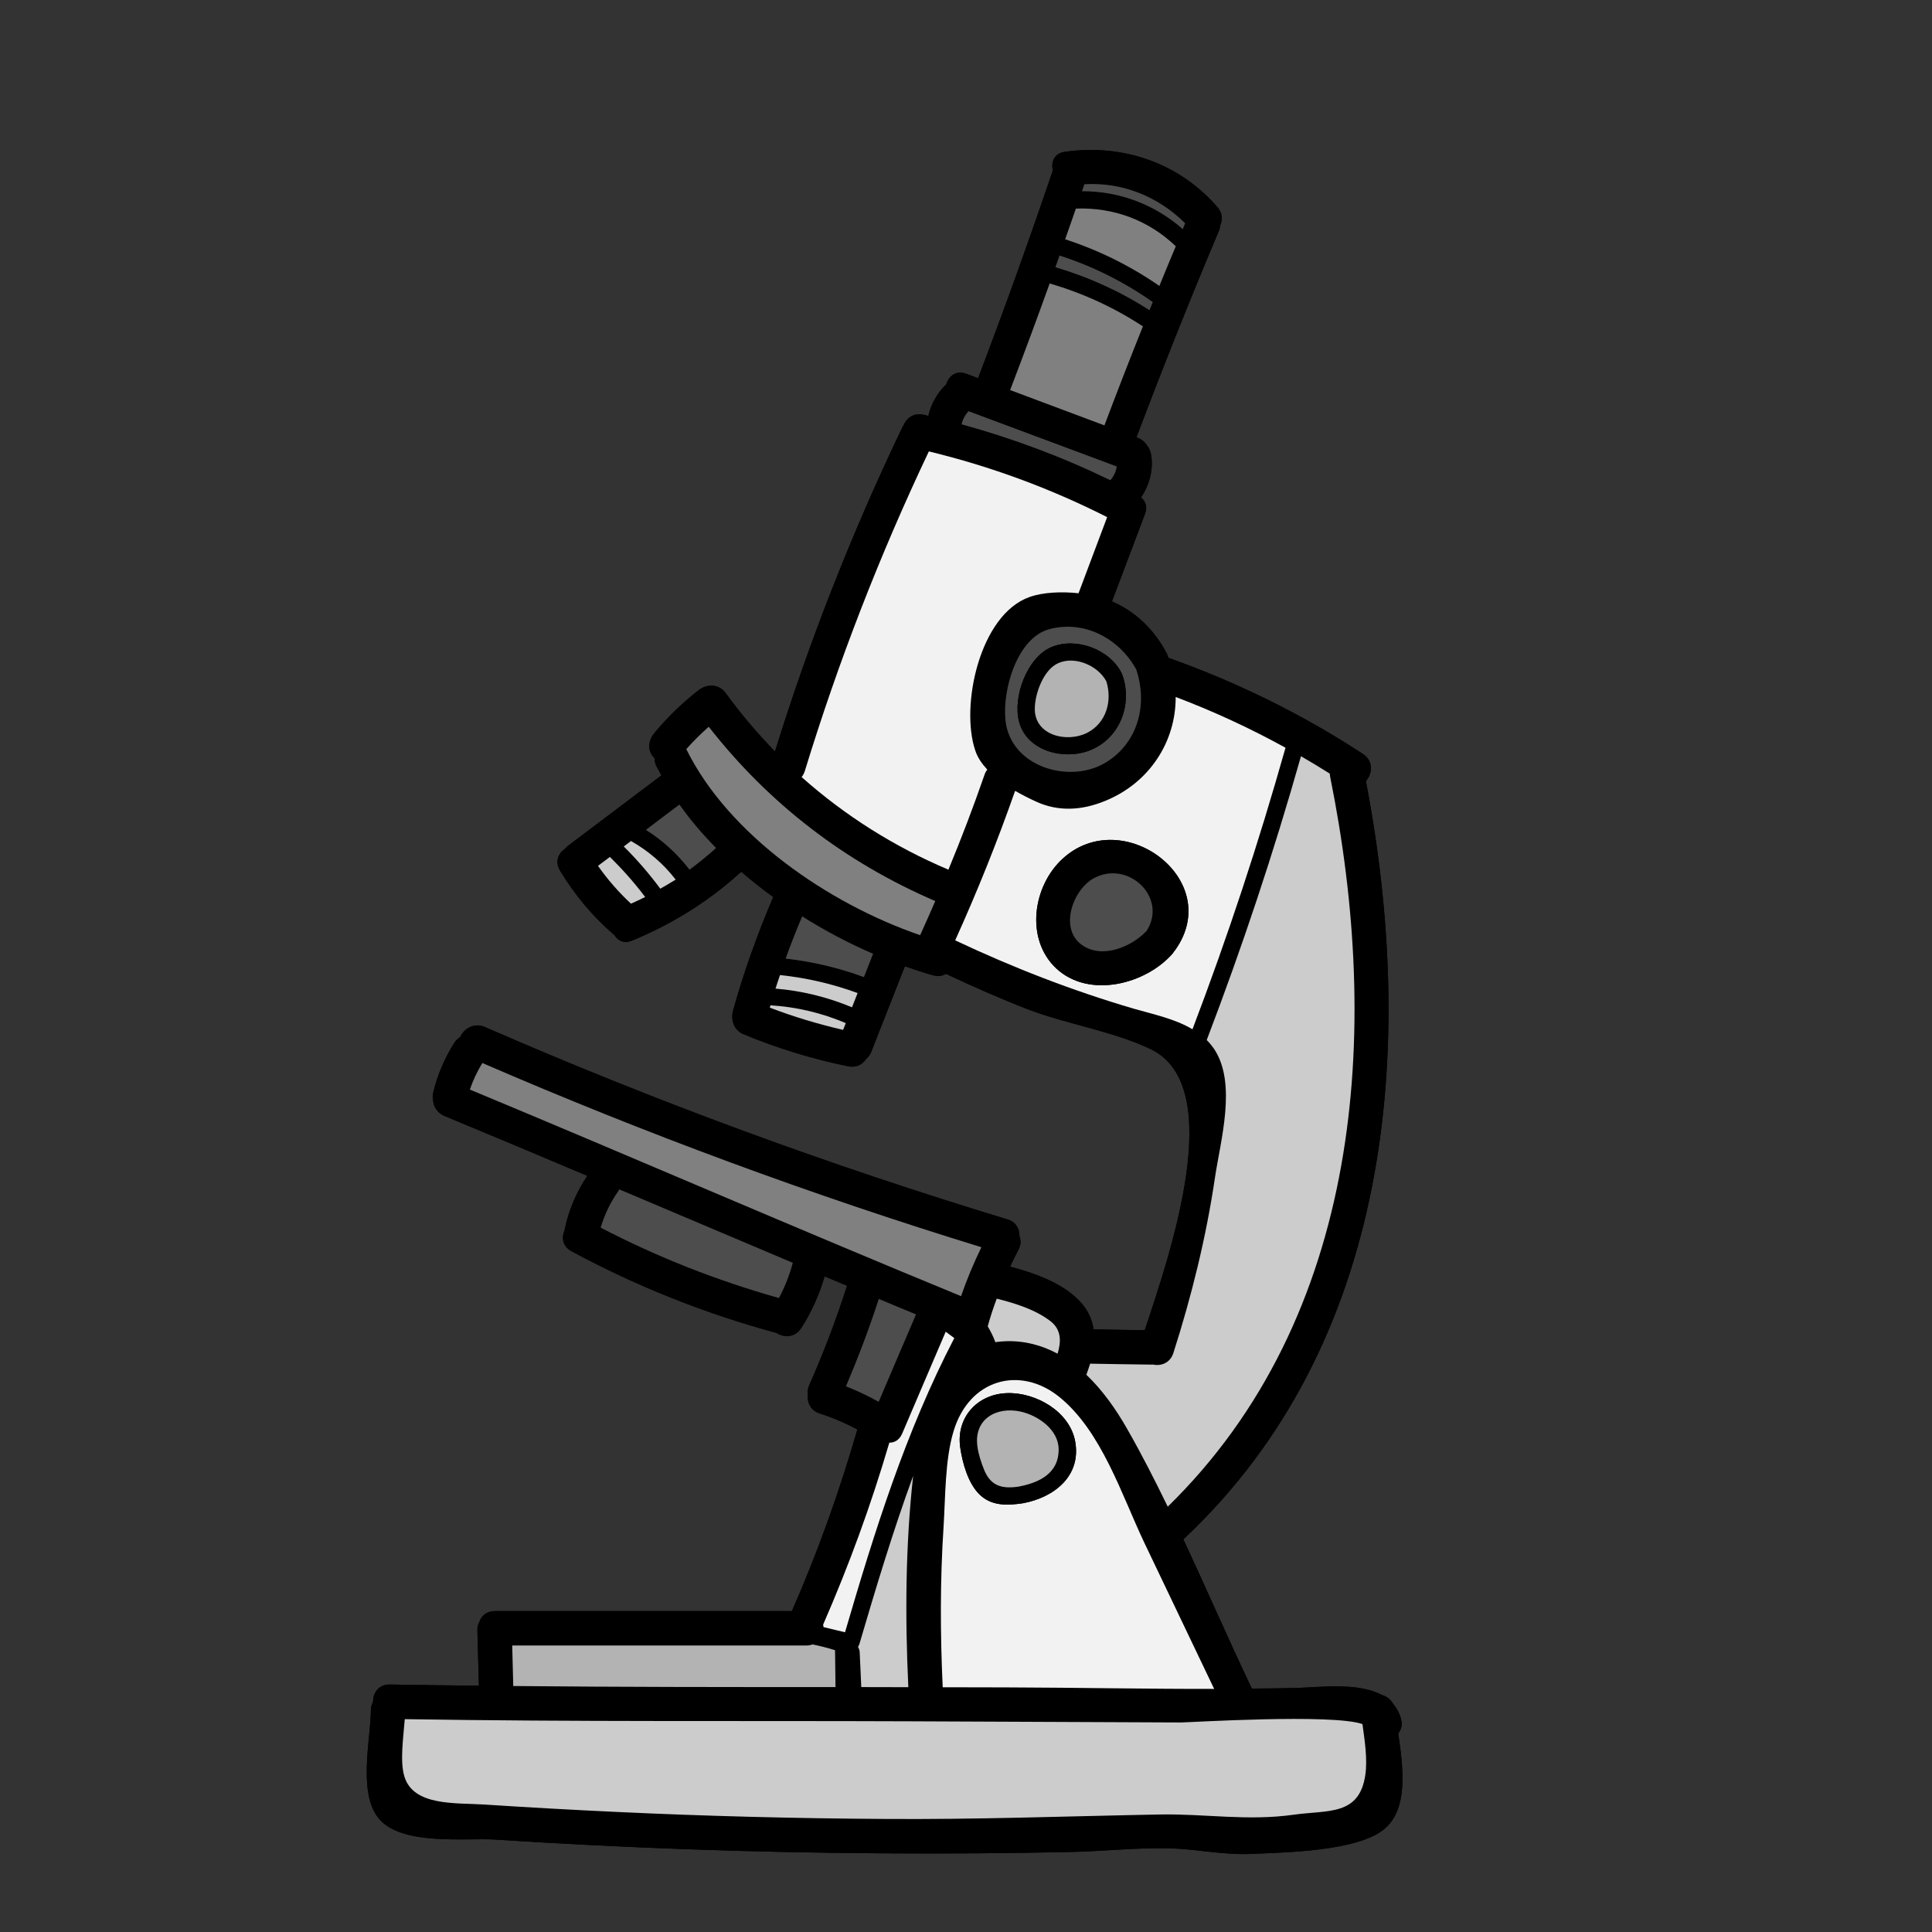 <svg xmlns="http://www.w3.org/2000/svg" xmlns:xlink="http://www.w3.org/1999/xlink" width="1024" zoomAndPan="magnify" viewBox="0 0 768 768" height="1024" preserveAspectRatio="xMidYMid meet"><rect x="0" y="0" width="768" height="768" fill="#333333" stroke="none"/><defs><clipPath id="a0fd28e0a3"><path d="M 145 59 L 558 59 L 558 737.602 L 145 737.602 Z M 145 59 "></path></clipPath></defs><g id="d10170432d"><g clip-rule="nonzero" clip-path="url(#a0fd28e0a3)"><path style=" stroke:none;fill-rule:nonzero;fill:#000000;fill-opacity:1;" d="M 196.781 731.258 C 248.133 734.59 299.523 736.418 350.984 736.727 C 375.977 736.906 400.969 736.727 425.961 736.176 C 438.809 735.914 452.008 734.414 464.879 734.723 C 476.074 735.051 486.457 737.5 497.762 736.949 C 511.227 736.332 539.215 735.914 550.059 727.246 C 560 719.285 557.793 702.438 555.812 689.074 C 556.98 687.621 557.574 685.656 556.934 683.297 C 556.297 680.895 555.172 678.977 553.805 677.32 C 552.793 675.512 551.16 674.32 549.289 673.77 C 539.812 668.676 524.516 670.727 515.414 670.992 C 509.508 671.148 503.578 671.191 497.605 671.234 L 497.605 671.191 C 488.328 651.719 479.625 631.652 470.391 611.914 C 553.168 534.426 563.305 416.582 542.961 310.492 C 545.562 307.582 546.047 302.508 541.816 299.73 C 517.598 283.875 491.789 271.219 464.527 261.516 C 464.484 261.383 464.375 261.25 464.328 261.117 C 464.195 260.699 464.066 260.324 463.887 259.926 C 459.105 250.664 451.637 243.211 442.027 239.066 C 446.391 227.488 450.773 215.91 455.141 204.312 C 456.195 201.621 455.426 199.395 453.816 197.984 C 453.773 197.828 453.641 197.785 453.598 197.695 C 456.836 192.957 458.422 187.09 457.695 181.422 C 457.477 179.66 456.836 178.07 455.777 176.836 C 455.008 175.645 453.859 174.652 452.273 174.016 C 452.098 173.969 451.922 173.926 451.766 173.836 C 462.148 146.273 473.078 118.906 484.559 91.695 C 484.867 91.012 485 90.285 485.047 89.602 C 486.059 87.371 485.973 84.637 483.922 82.301 C 468.559 64.637 446.168 57.074 423.227 60.359 C 418.996 61 417.719 64.504 418.531 67.727 C 409.121 95.445 399.227 122.984 388.805 150.332 C 387.215 149.734 385.672 149.141 384.129 148.59 C 380.031 147.043 377.121 149.559 376.152 152.777 C 372.562 156.195 370.137 160.586 369.012 165.348 C 368.375 165.172 367.734 164.996 367.051 164.863 C 363.172 163.98 360.309 166.273 359.141 169.141 C 358.984 169.359 358.809 169.582 358.676 169.914 C 338.688 211.633 321.805 254.547 308.055 298.738 C 301.047 291.504 294.477 283.785 288.461 275.496 C 285.508 271.414 280.242 272.035 277.355 274.68 C 277.266 274.77 277.133 274.812 277 274.922 C 270.766 279.84 265.078 285.398 260.012 291.551 C 257.695 294.414 257.234 298.406 260.012 301.188 C 260.121 301.23 260.141 301.297 260.207 301.34 C 260.207 302.375 260.383 303.48 260.934 304.559 C 261.551 305.793 262.258 306.984 262.941 308.219 C 250.555 317.547 238.168 326.875 225.785 336.227 C 225.32 336.602 224.926 336.996 224.551 337.418 C 221.949 339.227 220.496 342.555 222.633 346.105 C 228.383 355.633 235.48 364.145 243.898 371.441 C 243.988 371.531 244.074 371.574 244.188 371.617 C 245.488 373.891 248 375.258 251.281 373.891 C 267.348 367.254 281.828 358.234 294.656 346.523 C 298.754 350.031 302.984 353.449 307.371 356.578 C 301.09 371.355 295.668 386.328 291.395 401.785 C 291.195 402.402 291.105 403 291.105 403.551 C 290.887 406.527 292.207 409.703 295.578 411.113 C 309.047 416.715 322.887 420.949 337.234 423.883 C 340.43 424.52 342.875 423.086 344.328 420.949 C 345.145 420.266 345.828 419.359 346.289 418.215 C 350.742 406.836 355.262 395.434 359.711 384.102 C 363.504 385.422 367.227 386.656 370.953 387.695 C 372.98 388.246 374.652 387.938 376.02 387.121 C 386.711 392.125 397.508 396.91 408.527 401.191 C 424.086 407.145 442.578 409.922 457.41 417.047 C 488.152 431.797 465.012 498.77 455.051 528.781 C 448.262 528.648 441.477 528.562 434.711 528.449 C 434.16 524.945 432.879 521.547 430.281 518.484 C 423.602 510.367 411.523 506.133 401.52 503.512 C 402.555 501.262 403.656 499.078 404.781 496.895 C 405.883 494.887 405.883 492.969 405.242 491.336 C 405.289 488.559 403.922 485.734 400.461 484.723 C 329.762 463.266 260.473 437.816 192.727 408.246 C 188.406 406.371 184.395 408.973 182.898 412.305 C 182.039 412.812 181.199 413.539 180.582 414.574 C 176.75 420.641 173.926 427.234 172.254 434.156 C 171.922 435.348 171.965 436.406 172.141 437.355 C 172.383 439.914 173.75 442.359 176.66 443.594 C 195.59 451.422 214.543 459.406 233.477 467.41 C 229.113 473.895 226.047 481.129 224.461 488.781 L 224.461 489.066 C 223.141 491.887 223.602 495.438 227.148 497.359 C 253.09 511.34 280.285 522.164 308.691 529.863 C 311.645 531.781 315.965 531.781 318.434 528.008 C 322.578 521.637 325.664 514.645 327.801 507.367 C 330.754 508.605 333.73 509.883 336.727 511.094 C 332.406 524.59 327.402 537.758 321.652 550.699 C 321.078 552.047 320.926 553.414 321.121 554.691 C 320.879 557.625 322.246 560.668 325.793 561.859 C 331.086 563.535 336.043 565.672 340.824 568.23 C 333.73 592.73 325.223 616.656 314.973 640.008 C 314.93 640.164 314.863 640.297 314.82 640.43 L 196.738 640.43 C 193.41 640.43 191.359 642.348 190.543 644.75 C 190.039 645.723 189.73 646.801 189.773 648.125 C 189.949 655.422 190.191 662.746 190.367 670.09 C 178.535 669.957 166.742 669.867 154.906 669.625 C 150.434 669.582 148.254 673.043 148.297 676.504 C 147.789 677.41 147.48 678.512 147.438 679.836 C 147.305 691.543 142.367 712.117 150.215 722.438 C 158.941 733.906 185.078 730.531 196.781 731.258 "></path><path style=" stroke:none;fill-rule:nonzero;fill:#000000;fill-opacity:1;" d="M 250.82 359.227 C 252.738 358.367 254.59 357.504 256.461 356.578 C 252.188 350.891 247.492 345.621 242.445 340.637 C 240.859 341.828 239.293 343.02 237.707 344.188 C 241.543 349.656 245.949 354.684 250.82 359.227 Z M 262.477 353.273 C 264.527 352.082 266.578 350.934 268.582 349.656 C 263.711 343.328 257.738 338.234 250.82 334.309 C 249.871 335.035 248.902 335.762 247.953 336.492 C 253.223 341.695 258.047 347.297 262.477 353.273 Z M 274.094 345.707 C 277.73 343.02 281.277 340.152 284.648 337.086 C 279.273 331.617 274.355 325.883 270.082 319.82 C 265.609 323.148 261.199 326.523 256.75 329.898 C 263.426 334.086 269.223 339.422 274.094 345.707 Z M 315.148 501.988 C 292.164 492.285 269.18 482.539 246.168 472.793 C 246.082 472.969 245.992 473.121 245.906 473.301 C 242.664 477.887 240.352 482.738 238.766 488.008 C 261.465 499.805 285 509.043 309.641 515.992 C 312 511.559 313.828 506.949 315.148 501.988 Z M 332.121 670.641 C 332.074 665.766 331.988 660.848 331.945 655.977 C 328.992 655.051 326.039 654.32 323.062 653.684 C 322.379 653.902 321.609 654.102 320.793 654.102 C 281.738 654.102 242.664 654.102 203.613 654.102 C 203.746 659.48 203.879 664.84 204.031 670.219 C 246.719 670.641 289.43 670.641 332.121 670.641 Z M 335.141 409.395 C 335.492 408.469 335.867 407.605 336.219 406.703 C 326.633 402.645 316.648 400.266 306.27 399.625 C 306.18 399.957 306.094 400.266 306.004 400.551 C 315.504 404.188 325.223 407.102 335.141 409.395 Z M 338.688 400.418 C 339.414 398.5 340.188 396.625 340.914 394.75 C 330.953 391.113 320.66 388.707 310.059 387.605 C 309.465 389.438 308.824 391.199 308.273 392.988 C 318.785 393.848 328.902 396.359 338.688 400.418 Z M 343.426 388.422 C 344.617 385.336 345.828 382.246 347.062 379.137 C 337.496 375.035 327.977 369.988 318.875 364.277 C 316.516 369.855 314.336 375.41 312.285 381.059 C 322.973 382.27 333.309 384.695 343.426 388.422 Z M 342.367 670.641 C 348.605 670.641 354.84 670.684 361.078 670.684 C 359.758 642.809 359.91 614.52 362.996 586.668 C 354.996 608.586 348.254 630.945 341.641 653.461 C 341.551 653.879 341.332 654.145 341.156 654.453 C 341.156 654.586 341.156 654.738 341.156 654.918 C 341.465 655.379 341.684 655.93 341.73 656.66 C 341.973 661.289 342.148 665.988 342.367 670.641 Z M 349.289 557.25 C 354.203 545.672 359.184 534.074 364.141 522.496 C 359.227 520.445 354.246 518.438 349.332 516.344 C 345.52 528.141 341.09 539.719 336.285 551.098 C 340.738 552.84 345.055 554.891 349.289 557.25 Z M 365.773 371.75 C 367.824 367.254 369.828 362.688 371.789 358.188 C 335.953 342.773 305.719 319.555 281.738 288.902 C 278.59 291.68 275.59 294.637 272.812 297.789 C 289.609 331.902 329.211 359.184 365.773 371.75 Z M 379.348 531.914 C 378.203 531.098 377.055 530.238 375.934 529.375 C 370.137 542.852 364.406 556.391 358.633 569.863 C 357.531 572.422 355.613 573.48 353.586 573.48 L 353.52 573.48 C 346.289 598.156 337.496 622.215 327.207 645.809 C 327.293 646.117 327.293 646.449 327.359 646.801 C 330.18 647.484 333.047 648.168 335.91 648.852 C 347.613 608.805 360.043 569.047 379.348 531.914 Z M 382.039 515.242 C 384.309 508.605 387.039 502.145 390.125 495.793 C 322.664 475.062 256.504 450.609 191.734 422.559 C 189.684 425.977 188.031 429.438 186.777 433.121 C 251.965 460.223 316.781 488.426 382.039 515.242 Z M 420.406 538.109 C 421.816 533.434 422.039 528.648 417.586 525.188 C 411.57 520.578 403.699 518.129 396.449 516.301 C 396.363 516.254 396.273 516.211 396.23 516.211 C 394.863 519.805 393.672 523.488 392.637 527.238 C 393.828 529.246 394.863 531.34 395.68 533.523 C 397.047 533.324 398.457 533.191 399.91 533.148 C 407.516 532.926 414.301 534.844 420.406 538.109 Z M 428.738 235.824 C 432.527 225.77 436.34 215.648 440.109 205.57 C 417.453 194.102 393.914 185.438 369.234 179.438 C 349.707 220.609 333.266 262.926 319.934 306.477 C 319.602 307.449 319.207 308.219 318.656 308.902 C 335.867 324.207 355.48 336.602 377.012 345.707 C 382.168 333.27 386.953 320.703 391.359 307.977 C 391.625 307.16 392 306.523 392.461 305.926 C 390.367 303.656 388.582 301.141 387.68 298.32 C 381.664 280.613 389.441 244.293 409.254 237.324 C 414.59 235.426 421.859 235.098 428.738 235.824 Z M 443.945 185.438 C 424.262 178.117 404.605 170.773 384.992 163.449 C 383.578 165.039 382.652 166.758 382.258 168.676 C 402.645 174.277 422.367 181.664 441.387 190.906 C 442.797 189.273 443.613 187.488 443.945 185.438 Z M 439.027 169.098 C 443.988 155.93 449.078 142.812 454.324 129.734 C 442.754 122.172 430.457 116.523 417.254 112.688 C 412.207 126.734 407.027 140.715 401.695 154.652 C 401.652 154.785 401.562 154.918 401.52 155.051 C 413.992 159.746 426.512 164.398 439.027 169.098 Z M 439.492 303.148 C 452.539 295.277 456.328 279.84 451.637 266.035 C 444.98 253.996 431.336 246.43 417.32 250.047 C 404.383 253.312 398.367 274.195 399.691 286.391 C 401.695 304.934 425.234 311.77 439.492 303.148 Z M 456.926 123.316 C 457.363 122.215 457.828 121.18 458.246 120.074 C 446.809 112.047 434.469 105.852 421.176 101.574 C 420.625 103.141 420.098 104.684 419.547 106.227 C 432.793 110.152 445.266 115.797 456.926 123.316 Z M 460.867 113.66 C 463.008 108.367 465.211 103.141 467.391 97.891 C 456.594 87.551 442.711 82.367 427.68 82.918 C 426.27 86.996 424.859 91.055 423.402 95.113 C 436.805 99.48 449.32 105.676 460.867 113.66 Z M 470.168 91.098 C 470.477 90.328 470.809 89.555 471.117 88.738 C 460.43 78.156 446.215 72.332 431.051 73.238 C 430.742 74.164 430.41 75.066 430.102 76.016 C 444.98 75.973 459.105 81.309 470.168 91.098 Z M 474.027 409.152 C 488.02 372.391 500.34 335.078 511.008 297.238 C 496.945 289.5 482.402 282.75 467.348 277.062 C 467.438 294.812 456.926 311.219 439.336 318.363 C 430.234 322.113 420.781 322.797 411.766 318.605 C 409.168 317.414 406.344 316.004 403.523 314.371 C 396.449 334.551 388.496 354.352 379.699 373.801 C 402.688 384.652 426.27 393.805 450.688 400.969 C 458.379 403.195 467.02 404.961 474.027 409.152 Z M 482.645 671.367 C 473.344 651.961 464.109 632.555 454.832 613.152 C 445.816 594.141 437.84 568.738 420.957 555.199 C 405.465 542.805 385.301 548.141 379.062 568.914 C 375.602 580.336 375.844 595.07 375.074 607.043 C 373.684 628.258 373.75 649.449 374.742 670.727 C 383.801 670.727 392.902 670.727 401.961 670.773 C 428.824 670.859 455.734 671.41 482.645 671.367 Z M 464.195 598.926 C 541.418 523.488 549.242 410.121 528.77 308.859 C 528.66 308.398 528.66 307.977 528.617 307.535 C 524.848 305.156 521.012 302.84 517.156 300.613 C 506.355 338.785 493.84 376.402 479.691 413.43 C 480.77 414.531 481.828 415.766 482.73 417.133 C 491.699 430.848 485.176 453.254 482.953 468.207 C 479.449 491.887 473.719 515.066 466.422 537.887 C 465.102 541.902 461.422 543.137 458.203 542.41 C 458.004 542.453 457.828 542.496 457.652 542.453 C 449.543 542.363 441.43 542.211 433.344 542.078 C 432.879 543.578 432.375 545.031 431.844 546.488 C 438.344 552.684 443.723 560.359 448.086 568.055 C 453.816 578.066 459.105 588.453 464.195 598.926 Z M 542.742 705.523 C 543.645 699.242 542.5 691.984 541.598 685.348 C 529.586 681.156 472.57 684.707 469.441 684.707 C 433.605 684.574 397.816 684.379 362.047 684.246 C 295.027 683.98 227.922 684.488 160.902 683.387 C 160.352 690.707 158.898 700.145 160.77 706.254 C 164.406 718.094 181.398 716.594 192.418 717.324 C 209.98 718.469 227.613 719.461 245.223 720.277 C 280.461 721.934 315.746 722.836 350.984 723.055 C 387.57 723.344 424.043 721.977 460.605 721.293 C 479.008 720.918 495.711 723.984 514.246 721.379 C 527.844 719.461 540.363 721.934 542.742 705.523 Z M 556.934 683.297 C 557.574 685.656 556.98 687.621 555.812 689.074 C 557.793 702.438 560 719.285 550.059 727.246 C 539.238 735.914 511.227 736.332 497.762 736.949 C 486.457 737.5 476.074 735.051 464.879 734.723 C 452.008 734.414 438.809 735.914 425.961 736.176 C 400.969 736.727 375.977 736.906 350.984 736.727 C 299.523 736.418 248.133 734.59 196.781 731.258 C 185.078 730.531 158.941 733.906 150.215 722.438 C 142.367 712.117 147.305 691.543 147.438 679.836 C 147.48 678.512 147.789 677.41 148.297 676.504 C 148.254 673.043 150.434 669.582 154.906 669.625 C 166.742 669.867 178.535 669.957 190.367 670.09 C 190.191 662.746 189.949 655.422 189.773 648.125 C 189.73 646.801 190.039 645.723 190.543 644.75 C 191.359 642.348 193.41 640.43 196.738 640.43 C 236.121 640.43 275.457 640.43 314.82 640.43 C 314.863 640.297 314.93 640.164 314.973 640.008 C 325.223 616.656 333.73 592.73 340.824 568.23 C 336.043 565.672 331.086 563.535 325.793 561.859 C 322.246 560.668 320.879 557.625 321.121 554.691 C 320.926 553.414 321.078 552.047 321.652 550.699 C 327.402 537.758 332.406 524.59 336.727 511.094 C 333.73 509.883 330.754 508.605 327.801 507.367 C 325.664 514.668 322.578 521.637 318.434 528.008 C 315.965 531.781 311.645 531.781 308.691 529.863 C 280.285 522.164 253.09 511.34 227.148 497.359 C 223.602 495.438 223.141 491.887 224.461 489.066 C 224.461 488.957 224.461 488.867 224.461 488.781 C 226.047 481.129 229.113 473.895 233.477 467.41 C 214.543 459.406 195.59 451.422 176.66 443.594 C 173.75 442.359 172.383 439.914 172.141 437.355 C 171.965 436.406 171.922 435.348 172.254 434.156 C 173.926 427.234 176.75 420.641 180.582 414.574 C 181.199 413.539 182.039 412.812 182.898 412.305 C 184.395 408.973 188.406 406.371 192.727 408.246 C 260.473 437.816 329.762 463.266 400.461 484.723 C 403.922 485.734 405.289 488.559 405.242 491.336 C 405.883 492.969 405.883 494.887 404.781 496.895 C 403.656 499.078 402.555 501.262 401.52 503.512 C 411.523 506.133 423.602 510.367 430.281 518.484 C 432.879 521.547 434.16 524.945 434.711 528.449 C 441.477 528.562 448.262 528.648 455.051 528.781 C 465.012 498.77 488.152 431.797 457.41 417.047 C 442.578 409.922 424.086 407.145 408.527 401.191 C 397.508 396.91 386.711 392.125 376.02 387.121 C 374.652 387.938 372.98 388.246 370.953 387.695 C 367.227 386.656 363.504 385.422 359.711 384.102 C 355.262 395.434 350.742 406.836 346.289 418.215 C 345.828 419.359 345.145 420.266 344.328 420.949 C 342.875 423.086 340.43 424.52 337.234 423.883 C 322.887 420.949 309.047 416.715 295.578 411.113 C 292.207 409.703 290.887 406.527 291.105 403.551 C 291.105 403 291.195 402.426 291.395 401.785 C 295.668 386.328 301.09 371.355 307.371 356.578 C 302.984 353.449 298.754 350.031 294.656 346.523 C 281.828 358.234 267.348 367.254 251.281 373.891 C 248 375.258 245.488 373.891 244.188 371.617 C 244.074 371.574 243.988 371.531 243.898 371.441 C 235.48 364.145 228.383 355.633 222.633 346.105 C 220.496 342.555 221.949 339.227 224.551 337.418 C 224.926 336.996 225.32 336.602 225.785 336.227 C 238.168 326.875 250.555 317.547 262.941 308.219 C 262.258 306.984 261.574 305.793 260.934 304.559 C 260.383 303.48 260.207 302.375 260.207 301.34 C 260.141 301.297 260.121 301.23 260.012 301.188 C 257.234 298.406 257.695 294.414 260.012 291.551 C 265.078 285.398 270.766 279.84 277 274.922 C 277.133 274.812 277.266 274.77 277.355 274.68 C 280.242 272.035 285.508 271.414 288.461 275.496 C 294.477 283.785 301.047 291.504 308.055 298.738 C 321.805 254.547 338.688 211.633 358.676 169.914 C 358.809 169.582 358.984 169.359 359.141 169.141 C 360.309 166.273 363.172 163.98 367.051 164.863 C 367.734 164.996 368.375 165.172 369.012 165.348 C 370.137 160.586 372.562 156.195 376.152 152.777 C 377.102 149.559 380.031 147.043 384.129 148.59 C 385.672 149.141 387.215 149.734 388.805 150.332 C 399.227 122.984 409.121 95.445 418.531 67.727 C 417.719 64.504 418.996 61 423.227 60.359 C 446.168 57.074 468.559 64.637 483.922 82.301 C 485.973 84.637 486.059 87.371 485.047 89.602 C 485 90.285 484.867 91.012 484.559 91.695 C 473.078 118.906 462.148 146.273 451.766 173.836 C 451.922 173.926 452.098 173.969 452.273 174.016 C 453.859 174.652 455.008 175.645 455.777 176.836 C 456.836 178.07 457.477 179.66 457.695 181.422 C 458.422 187.09 456.836 192.957 453.598 197.695 C 453.641 197.785 453.773 197.828 453.816 197.984 C 455.426 199.395 456.195 201.621 455.141 204.312 C 450.773 215.91 446.391 227.488 442.027 239.066 C 451.637 243.211 459.105 250.664 463.887 259.926 C 464.066 260.324 464.195 260.699 464.328 261.117 C 464.375 261.25 464.484 261.383 464.527 261.516 C 491.789 271.219 517.598 283.875 541.816 299.73 C 546.047 302.508 545.562 307.582 542.961 310.492 C 563.305 416.582 553.168 534.426 470.391 611.914 C 479.625 631.652 488.328 651.719 497.605 671.191 L 497.605 671.234 C 503.578 671.191 509.508 671.148 515.414 670.992 C 524.516 670.727 539.812 668.676 549.289 673.77 C 551.16 674.32 552.793 675.512 553.805 677.32 C 555.172 678.977 556.297 680.895 556.934 683.297 "></path></g><path style=" stroke:none;fill-rule:nonzero;fill:#cccccc;fill-opacity:1;" d="M 541.598 685.348 C 542.5 691.984 543.645 699.242 542.742 705.523 C 540.363 721.934 527.844 719.461 514.246 721.379 C 495.711 723.984 479.008 720.918 460.605 721.293 C 424.043 721.977 387.57 723.344 350.984 723.055 C 315.746 722.836 280.461 721.934 245.223 720.277 C 227.613 719.461 209.98 718.469 192.418 717.324 C 181.398 716.594 164.406 718.094 160.77 706.254 C 158.898 700.145 160.352 690.707 160.902 683.387 C 227.922 684.488 295.027 683.98 362.047 684.246 C 397.816 684.379 433.605 684.574 469.441 684.707 C 472.57 684.707 529.586 681.156 541.598 685.348 "></path><path style=" stroke:none;fill-rule:nonzero;fill:#cccccc;fill-opacity:1;" d="M 528.77 308.859 C 549.242 410.121 541.418 523.488 464.195 598.926 C 459.105 588.453 453.816 578.066 448.086 568.055 C 443.723 560.359 438.344 552.684 431.844 546.488 C 432.375 545.031 432.879 543.578 433.344 542.078 C 441.43 542.211 449.543 542.363 457.652 542.453 C 457.828 542.496 458.004 542.453 458.203 542.41 C 461.422 543.137 465.102 541.902 466.422 537.887 C 473.719 515.066 479.449 491.887 482.953 468.207 C 485.176 453.254 491.699 430.848 482.73 417.133 C 481.828 415.766 480.77 414.531 479.691 413.43 C 493.84 376.402 506.355 338.785 517.156 300.613 C 521.012 302.84 524.848 305.156 528.617 307.535 C 528.66 307.977 528.66 308.398 528.77 308.859 "></path><path style=" stroke:none;fill-rule:nonzero;fill:#f2f2f2;fill-opacity:1;" d="M 406.652 597.559 C 418.73 595.332 429.883 586.953 427.414 573.062 C 425.277 561.133 411.855 553.48 400.461 553.789 C 388.449 554.098 379.988 563.535 381.707 575.422 C 382.609 581.527 384.746 589.445 389.266 593.965 C 394.047 598.75 400.418 598.488 406.652 597.559 Z M 454.832 613.152 C 464.109 632.555 473.344 651.961 482.645 671.367 C 455.734 671.41 428.824 670.859 401.961 670.773 C 392.902 670.727 383.801 670.727 374.742 670.727 C 373.75 649.449 373.684 628.258 375.074 607.043 C 375.844 595.07 375.602 580.336 379.062 568.914 C 385.301 548.141 405.465 542.805 420.957 555.199 C 437.84 568.738 445.816 594.141 454.832 613.152 "></path><path style=" stroke:none;fill-rule:nonzero;fill:#f2f2f2;fill-opacity:1;" d="M 467.195 377.594 C 486.918 349.723 446.301 319.598 422.5 341.277 C 410.578 352.082 407.383 373.316 419.945 385.027 C 433.012 397.09 455.512 391.246 466.16 379.008 C 466.379 378.719 466.531 378.453 466.711 378.191 C 466.887 377.992 467.062 377.816 467.195 377.594 Z M 511.008 297.238 C 500.34 335.078 488.02 372.391 474.027 409.152 C 467.02 404.961 458.379 403.195 450.688 400.969 C 426.27 393.805 402.688 384.652 379.699 373.801 C 388.496 354.352 396.449 334.551 403.523 314.371 C 406.344 316.004 409.168 317.414 411.766 318.605 C 420.781 322.797 430.234 322.113 439.336 318.363 C 456.926 311.219 467.438 294.812 467.348 277.062 C 482.402 282.75 496.945 289.5 511.008 297.238 "></path><path style=" stroke:none;fill-rule:nonzero;fill:#4d4d4d;fill-opacity:1;" d="M 471.117 88.738 C 470.809 89.555 470.477 90.328 470.168 91.098 C 459.105 81.309 444.98 75.973 430.102 76.016 C 430.41 75.066 430.742 74.164 431.051 73.238 C 446.215 72.332 460.43 78.156 471.117 88.738 "></path><path style=" stroke:none;fill-rule:nonzero;fill:#000000;fill-opacity:1;" d="M 455.777 370.074 C 464.375 356.734 448.309 341.562 434.621 349.215 C 426.422 353.801 420.824 369.391 430.324 375.809 C 438.344 381.234 449.805 376.359 455.777 370.074 Z M 422.5 341.277 C 446.301 319.598 486.918 349.723 467.195 377.594 C 467.062 377.816 466.887 377.992 466.711 378.191 C 466.531 378.453 466.379 378.719 466.16 379.008 C 455.512 391.246 433.012 397.09 419.945 385.027 C 407.383 373.316 410.578 352.082 422.5 341.277 "></path><path style=" stroke:none;fill-rule:nonzero;fill:#808080;fill-opacity:1;" d="M 467.391 97.891 C 465.211 103.141 463.008 108.367 460.867 113.66 C 449.32 105.676 436.805 99.48 423.402 95.113 C 424.859 91.055 426.27 86.996 427.68 82.918 C 442.711 82.367 456.594 87.551 467.391 97.891 "></path><path style=" stroke:none;fill-rule:nonzero;fill:#4d4d4d;fill-opacity:1;" d="M 458.246 120.074 C 457.828 121.18 457.363 122.215 456.926 123.316 C 445.266 115.797 432.793 110.152 419.547 106.227 C 420.098 104.684 420.625 103.141 421.176 101.574 C 434.469 105.852 446.809 112.047 458.246 120.074 "></path><path style=" stroke:none;fill-rule:nonzero;fill:#4d4d4d;fill-opacity:1;" d="M 434.621 349.215 C 448.309 341.562 464.375 356.734 455.777 370.074 C 449.805 376.359 438.344 381.234 430.324 375.809 C 420.824 369.391 426.422 353.801 434.621 349.215 "></path><path style=" stroke:none;fill-rule:nonzero;fill:#4d4d4d;fill-opacity:1;" d="M 433.012 298.363 C 444.934 293.82 450.27 280.367 446.258 268.57 C 446.215 268.395 446.082 268.309 446.035 268.176 C 445.992 268.043 445.992 267.887 445.949 267.754 C 441.297 258.184 427.832 253.09 417.938 257.238 C 408.242 261.34 402.469 277.195 405.113 286.941 C 408.242 298.605 422.766 302.246 433.012 298.363 Z M 451.637 266.035 C 456.328 279.84 452.539 295.277 439.492 303.148 C 425.234 311.77 401.695 304.934 399.691 286.391 C 398.367 274.195 404.383 253.312 417.32 250.047 C 431.336 246.43 444.98 253.996 451.637 266.035 "></path><path style=" stroke:none;fill-rule:nonzero;fill:#000000;fill-opacity:1;" d="M 432.152 291.305 C 439.801 287.383 442.203 278.648 439.801 270.863 C 436.516 264.625 427.371 260.609 420.672 263.609 C 414.809 266.168 411.348 275.781 411.348 281.781 C 411.305 292.41 424.176 295.363 432.152 291.305 Z M 446.258 268.57 C 450.27 280.367 444.934 293.82 433.012 298.363 C 422.766 302.246 408.242 298.605 405.113 286.941 C 402.469 277.195 408.242 261.34 417.938 257.238 C 427.832 253.09 441.297 258.184 445.949 267.754 C 445.992 267.887 445.992 268.043 446.035 268.176 C 446.082 268.309 446.215 268.395 446.258 268.57 "></path><path style=" stroke:none;fill-rule:nonzero;fill:#808080;fill-opacity:1;" d="M 454.324 129.734 C 449.078 142.812 443.988 155.93 439.027 169.098 C 426.512 164.398 413.992 159.746 401.52 155.051 C 401.562 154.918 401.652 154.785 401.695 154.652 C 407.027 140.715 412.207 126.734 417.254 112.688 C 430.457 116.523 442.754 122.172 454.324 129.734 "></path><path style=" stroke:none;fill-rule:nonzero;fill:#4d4d4d;fill-opacity:1;" d="M 384.992 163.449 C 404.605 170.773 424.262 178.117 443.945 185.438 C 443.613 187.488 442.797 189.273 441.387 190.906 C 422.367 181.664 402.645 174.277 382.258 168.676 C 382.652 166.758 383.578 165.039 384.992 163.449 "></path><path style=" stroke:none;fill-rule:nonzero;fill:#b3b3b3;fill-opacity:1;" d="M 439.801 270.863 C 442.203 278.648 439.801 287.383 432.152 291.305 C 424.176 295.363 411.305 292.41 411.348 281.781 C 411.348 275.781 414.809 266.168 420.672 263.609 C 427.371 260.609 436.516 264.625 439.801 270.863 "></path><path style=" stroke:none;fill-rule:nonzero;fill:#f2f2f2;fill-opacity:1;" d="M 440.109 205.57 C 436.34 215.648 432.527 225.77 428.738 235.824 C 421.859 235.098 414.59 235.426 409.254 237.324 C 389.441 244.293 381.664 280.613 387.68 298.32 C 388.582 301.141 390.367 303.656 392.461 305.926 C 392 306.523 391.625 307.16 391.359 307.977 C 386.953 320.703 382.168 333.27 377.012 345.707 C 355.48 336.602 335.867 324.207 318.656 308.902 C 319.207 308.219 319.602 307.449 319.934 306.477 C 333.266 262.926 349.707 220.609 369.234 179.438 C 393.914 185.438 417.453 194.102 440.109 205.57 "></path><path style=" stroke:none;fill-rule:nonzero;fill:#000000;fill-opacity:1;" d="M 404.824 590.965 C 412.98 589.445 420.914 585.762 420.824 576.105 C 420.781 568.277 412.625 562.676 405.75 561.133 C 396.055 558.992 387.039 564.129 388.539 574.98 C 388.934 578.066 390.082 581.527 391.27 584.441 C 393.961 590.879 398.543 591.871 404.824 590.965 Z M 427.414 573.062 C 429.883 586.953 418.73 595.332 406.652 597.559 C 400.418 598.488 394.047 598.75 389.266 593.965 C 384.746 589.445 382.609 581.527 381.707 575.422 C 379.988 563.535 388.449 554.098 400.461 553.789 C 411.855 553.48 425.277 561.133 427.414 573.062 "></path><path style=" stroke:none;fill-rule:nonzero;fill:#b3b3b3;fill-opacity:1;" d="M 420.824 576.105 C 420.914 585.762 412.98 589.445 404.824 590.965 C 398.543 591.871 393.961 590.879 391.27 584.441 C 390.082 581.527 388.934 578.066 388.539 574.98 C 387.039 564.129 396.055 558.992 405.75 561.133 C 412.625 562.676 420.781 568.277 420.824 576.105 "></path><path style=" stroke:none;fill-rule:nonzero;fill:#cccccc;fill-opacity:1;" d="M 417.586 525.188 C 422.039 528.648 421.816 533.434 420.406 538.109 C 414.301 534.844 407.516 532.926 399.91 533.148 C 398.457 533.191 397.047 533.324 395.68 533.523 C 394.863 531.34 393.828 529.246 392.637 527.238 C 393.672 523.488 394.863 519.805 396.23 516.211 C 396.273 516.211 396.363 516.254 396.449 516.301 C 403.699 518.129 411.57 520.578 417.586 525.188 "></path><path style=" stroke:none;fill-rule:nonzero;fill:#808080;fill-opacity:1;" d="M 390.125 495.793 C 387.039 502.145 384.309 508.605 382.039 515.242 C 316.781 488.426 251.965 460.223 186.777 433.121 C 188.031 429.438 189.684 425.977 191.734 422.559 C 256.504 450.609 322.664 475.062 390.125 495.793 "></path><path style=" stroke:none;fill-rule:nonzero;fill:#f2f2f2;fill-opacity:1;" d="M 375.934 529.375 C 377.055 530.238 378.203 531.098 379.348 531.914 C 360.043 569.047 347.613 608.805 335.91 648.852 C 333.047 648.168 330.18 647.484 327.359 646.801 C 327.293 646.449 327.293 646.117 327.207 645.809 C 337.496 622.215 346.289 598.156 353.52 573.48 L 353.586 573.48 C 355.613 573.48 357.531 572.422 358.633 569.863 C 364.406 556.391 370.137 542.852 375.934 529.375 "></path><path style=" stroke:none;fill-rule:nonzero;fill:#808080;fill-opacity:1;" d="M 371.789 358.188 C 369.828 362.688 367.824 367.254 365.773 371.75 C 329.211 359.184 289.609 331.902 272.812 297.789 C 275.59 294.637 278.59 291.68 281.738 288.902 C 305.719 319.555 335.953 342.773 371.789 358.188 "></path><path style=" stroke:none;fill-rule:nonzero;fill:#4d4d4d;fill-opacity:1;" d="M 364.141 522.496 C 359.184 534.074 354.203 545.672 349.289 557.25 C 345.055 554.891 340.738 552.84 336.285 551.098 C 341.09 539.719 345.52 528.141 349.332 516.344 C 354.246 518.438 359.227 520.445 364.141 522.496 "></path><path style=" stroke:none;fill-rule:nonzero;fill:#cccccc;fill-opacity:1;" d="M 361.078 670.684 C 354.84 670.684 348.605 670.641 342.367 670.641 C 342.148 665.988 341.973 661.289 341.73 656.66 C 341.684 655.93 341.465 655.379 341.156 654.918 C 341.156 654.738 341.156 654.586 341.156 654.453 C 341.332 654.145 341.551 653.879 341.641 653.461 C 348.254 630.945 354.996 608.586 362.996 586.668 C 359.91 614.52 359.758 642.809 361.078 670.684 "></path><path style=" stroke:none;fill-rule:nonzero;fill:#4d4d4d;fill-opacity:1;" d="M 347.062 379.137 C 345.828 382.246 344.617 385.336 343.426 388.422 C 333.309 384.695 322.973 382.27 312.285 381.059 C 314.336 375.41 316.516 369.855 318.875 364.277 C 327.977 369.988 337.496 375.035 347.062 379.137 "></path><path style=" stroke:none;fill-rule:nonzero;fill:#cccccc;fill-opacity:1;" d="M 340.914 394.75 C 340.188 396.625 339.414 398.5 338.688 400.418 C 328.902 396.359 318.785 393.848 308.273 392.988 C 308.824 391.199 309.465 389.438 310.059 387.605 C 320.66 388.707 330.953 391.113 340.914 394.75 "></path><path style=" stroke:none;fill-rule:nonzero;fill:#cccccc;fill-opacity:1;" d="M 336.219 406.703 C 335.867 407.605 335.492 408.469 335.141 409.395 C 325.223 407.102 315.504 404.188 306.004 400.551 C 306.094 400.266 306.18 399.957 306.27 399.625 C 316.648 400.266 326.633 402.645 336.219 406.703 "></path><path style=" stroke:none;fill-rule:nonzero;fill:#b3b3b3;fill-opacity:1;" d="M 331.945 655.977 C 331.988 660.848 332.074 665.766 332.121 670.641 C 289.43 670.641 246.719 670.641 204.031 670.219 C 203.879 664.84 203.746 659.48 203.613 654.102 C 242.664 654.102 281.738 654.102 320.793 654.102 C 321.609 654.102 322.379 653.902 323.062 653.684 C 326.039 654.32 328.992 655.051 331.945 655.977 "></path><path style=" stroke:none;fill-rule:nonzero;fill:#4d4d4d;fill-opacity:1;" d="M 246.168 472.793 C 269.18 482.539 292.164 492.285 315.148 501.988 C 313.828 506.949 312 511.559 309.641 515.992 C 285 509.043 261.465 499.805 238.766 488.008 C 240.352 482.738 242.664 477.887 245.906 473.301 C 245.992 473.121 246.082 472.969 246.168 472.793 "></path><path style=" stroke:none;fill-rule:nonzero;fill:#4d4d4d;fill-opacity:1;" d="M 284.648 337.086 C 281.277 340.152 277.73 343.02 274.094 345.707 C 269.223 339.422 263.426 334.086 256.75 329.898 C 261.199 326.523 265.609 323.148 270.082 319.82 C 274.355 325.883 279.273 331.617 284.648 337.086 "></path><path style=" stroke:none;fill-rule:nonzero;fill:#cccccc;fill-opacity:1;" d="M 268.582 349.656 C 266.578 350.934 264.527 352.082 262.477 353.273 C 258.047 347.297 253.223 341.695 247.953 336.492 C 248.902 335.762 249.871 335.035 250.82 334.309 C 257.738 338.234 263.711 343.328 268.582 349.656 "></path><path style=" stroke:none;fill-rule:nonzero;fill:#cccccc;fill-opacity:1;" d="M 256.461 356.578 C 254.59 357.504 252.738 358.367 250.82 359.227 C 245.949 354.684 241.543 349.656 237.707 344.188 C 239.293 343.02 240.859 341.828 242.445 340.637 C 247.492 345.621 252.188 350.891 256.461 356.578 "></path></g></svg>